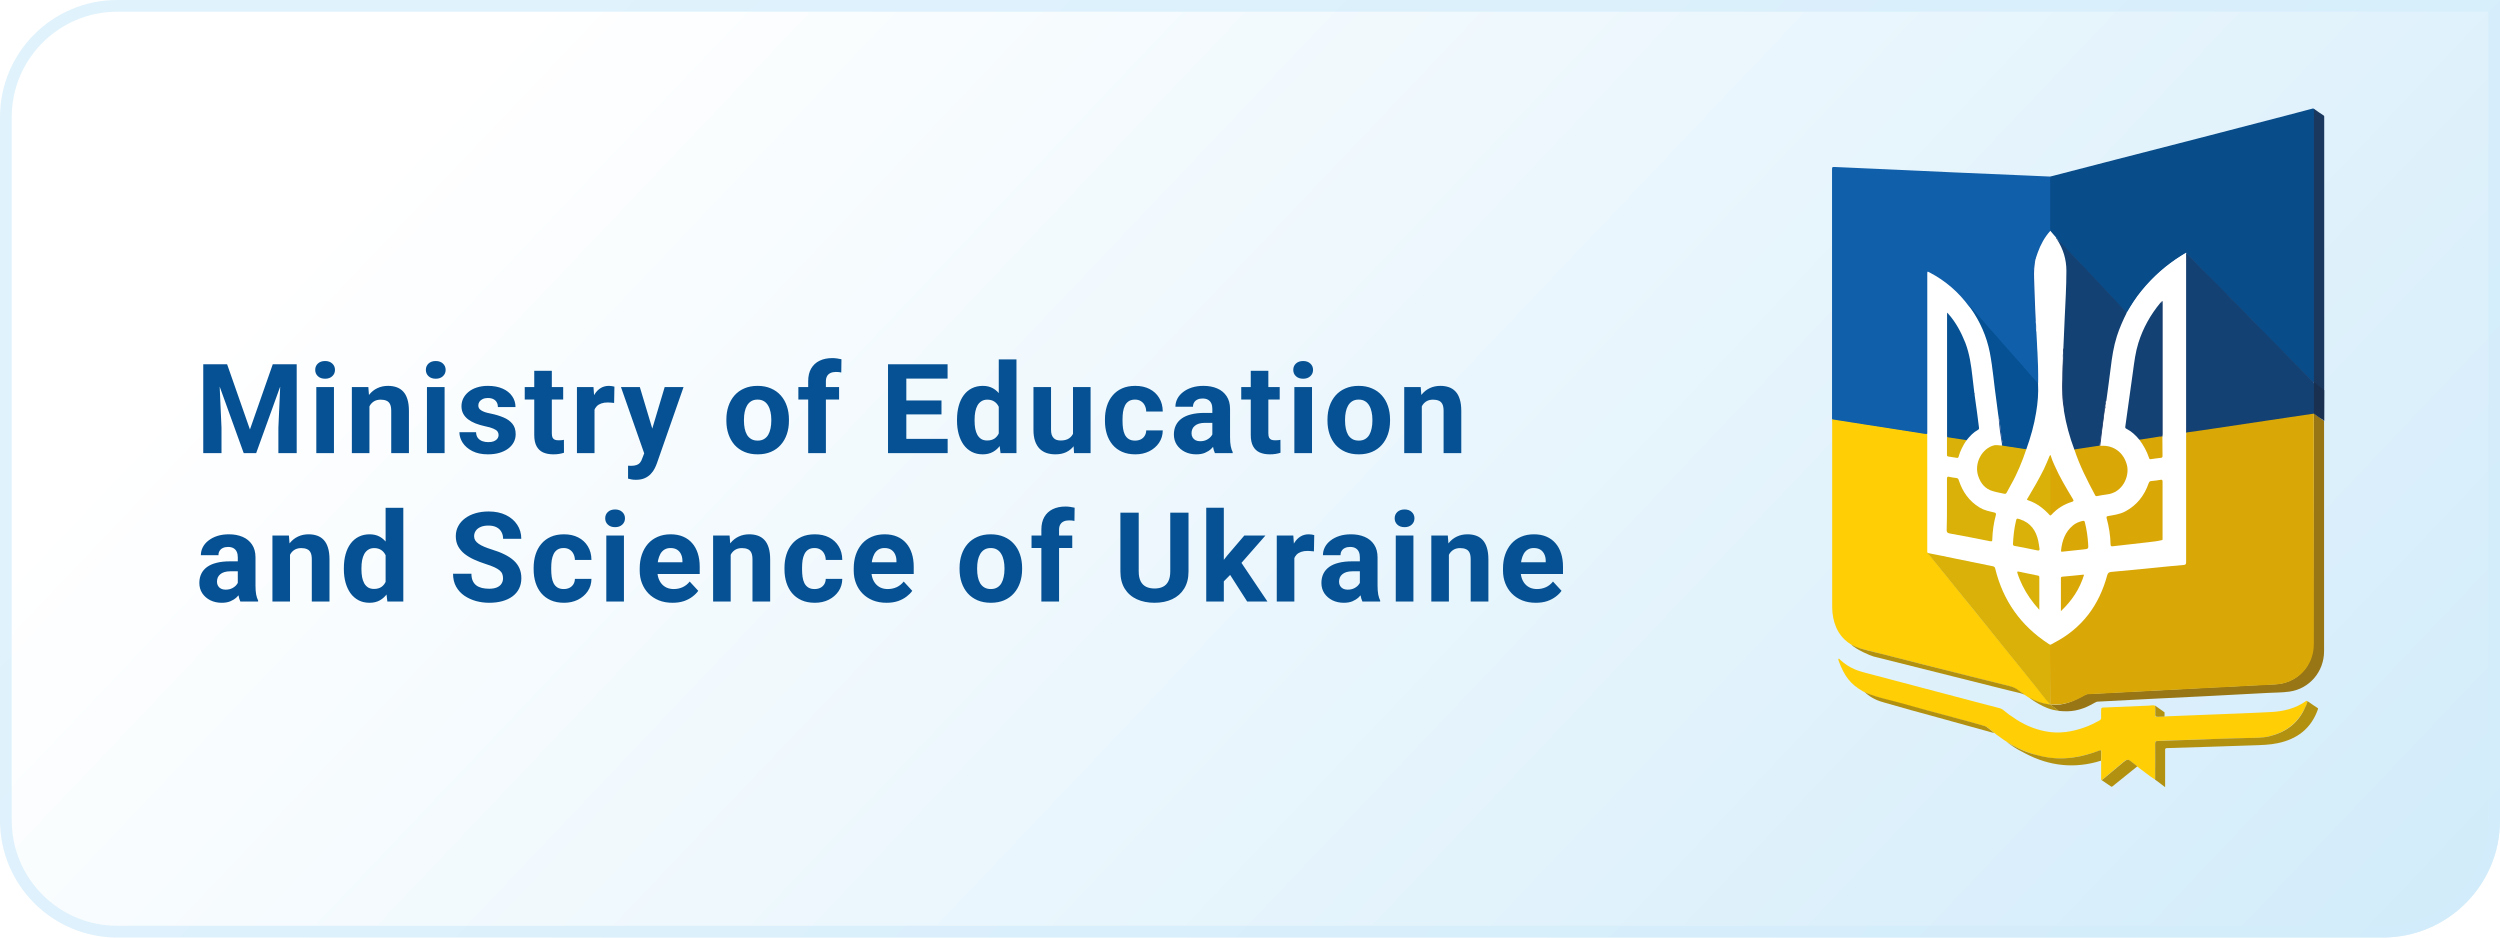 <svg width="320" height="120" viewBox="0 0 320 120" fill="none" xmlns="http://www.w3.org/2000/svg">
<path d="M0 15C0 6.716 6.716 0 15 0H320V105C320 113.284 313.284 120 305 120H15C6.716 120 0 113.284 0 105V15Z" fill="url(#paint0_linear_91_966)"/>
<path d="M0.75 15C0.75 7.13 7.13 0.75 15 0.75H319.25V105C319.25 112.87 312.87 119.25 305 119.25H15C7.13 119.25 0.75 112.87 0.75 105V15Z" stroke="#D3EDFB" stroke-opacity="0.7" stroke-width="1.5"/>
<path d="M27.086 46.625H29.07L31.992 54.977L34.914 46.625H36.898L32.789 58H31.195L27.086 46.625ZM26.016 46.625H27.992L28.352 54.766V58H26.016V46.625ZM35.992 46.625H37.977V58H35.633V54.766L35.992 46.625ZM42.746 49.547V58H40.488V49.547H42.746ZM40.347 47.344C40.347 47.016 40.462 46.745 40.691 46.531C40.92 46.318 41.227 46.211 41.613 46.211C41.993 46.211 42.298 46.318 42.527 46.531C42.761 46.745 42.878 47.016 42.878 47.344C42.878 47.672 42.761 47.943 42.527 48.156C42.298 48.37 41.993 48.477 41.613 48.477C41.227 48.477 40.92 48.37 40.691 48.156C40.462 47.943 40.347 47.672 40.347 47.344ZM47.288 51.352V58H45.038V49.547H47.148L47.288 51.352ZM46.96 53.477H46.351C46.351 52.852 46.431 52.289 46.593 51.789C46.754 51.284 46.981 50.854 47.273 50.5C47.564 50.141 47.91 49.867 48.312 49.68C48.718 49.487 49.171 49.391 49.671 49.391C50.067 49.391 50.429 49.448 50.757 49.562C51.085 49.677 51.366 49.859 51.601 50.109C51.84 50.359 52.023 50.69 52.148 51.102C52.278 51.513 52.343 52.016 52.343 52.609V58H50.077V52.602C50.077 52.227 50.025 51.935 49.921 51.727C49.817 51.518 49.663 51.372 49.46 51.289C49.262 51.2 49.017 51.156 48.726 51.156C48.423 51.156 48.16 51.216 47.937 51.336C47.718 51.456 47.535 51.622 47.39 51.836C47.249 52.044 47.142 52.289 47.069 52.57C46.996 52.852 46.96 53.154 46.96 53.477ZM56.909 49.547V58H54.651V49.547H56.909ZM54.51 47.344C54.51 47.016 54.625 46.745 54.854 46.531C55.083 46.318 55.391 46.211 55.776 46.211C56.156 46.211 56.461 46.318 56.69 46.531C56.924 46.745 57.042 47.016 57.042 47.344C57.042 47.672 56.924 47.943 56.69 48.156C56.461 48.37 56.156 48.477 55.776 48.477C55.391 48.477 55.083 48.37 54.854 48.156C54.625 47.943 54.51 47.672 54.51 47.344ZM63.818 55.664C63.818 55.503 63.772 55.357 63.678 55.227C63.584 55.096 63.41 54.977 63.154 54.867C62.904 54.753 62.542 54.648 62.068 54.555C61.641 54.461 61.243 54.344 60.873 54.203C60.508 54.057 60.191 53.883 59.92 53.68C59.654 53.477 59.446 53.237 59.295 52.961C59.144 52.68 59.068 52.359 59.068 52C59.068 51.646 59.144 51.312 59.295 51C59.451 50.688 59.673 50.411 59.959 50.172C60.251 49.927 60.605 49.737 61.022 49.602C61.443 49.461 61.917 49.391 62.443 49.391C63.178 49.391 63.808 49.508 64.334 49.742C64.865 49.977 65.272 50.3 65.553 50.711C65.839 51.117 65.983 51.581 65.983 52.102H63.733C63.733 51.883 63.686 51.688 63.592 51.516C63.503 51.339 63.363 51.2 63.17 51.102C62.983 50.997 62.738 50.945 62.436 50.945C62.186 50.945 61.969 50.99 61.787 51.078C61.605 51.161 61.464 51.276 61.365 51.422C61.272 51.562 61.225 51.719 61.225 51.891C61.225 52.021 61.251 52.138 61.303 52.242C61.36 52.341 61.451 52.432 61.576 52.516C61.701 52.599 61.863 52.677 62.061 52.75C62.264 52.818 62.514 52.88 62.811 52.938C63.42 53.062 63.964 53.227 64.443 53.43C64.923 53.628 65.303 53.898 65.584 54.242C65.865 54.581 66.006 55.026 66.006 55.578C66.006 55.953 65.923 56.297 65.756 56.609C65.589 56.922 65.35 57.195 65.037 57.43C64.725 57.659 64.35 57.839 63.912 57.969C63.48 58.094 62.993 58.156 62.451 58.156C61.665 58.156 60.998 58.016 60.451 57.734C59.91 57.453 59.498 57.096 59.217 56.664C58.941 56.227 58.803 55.779 58.803 55.32H60.936C60.946 55.628 61.024 55.875 61.17 56.062C61.321 56.25 61.511 56.385 61.74 56.469C61.975 56.552 62.227 56.594 62.498 56.594C62.79 56.594 63.032 56.555 63.225 56.477C63.417 56.393 63.563 56.284 63.662 56.148C63.766 56.008 63.818 55.846 63.818 55.664ZM72.088 49.547V51.141H67.166V49.547H72.088ZM68.384 47.461H70.634V55.453C70.634 55.698 70.666 55.885 70.728 56.016C70.796 56.146 70.895 56.237 71.025 56.289C71.155 56.336 71.319 56.359 71.517 56.359C71.658 56.359 71.783 56.354 71.892 56.344C72.007 56.328 72.103 56.312 72.181 56.297L72.189 57.953C71.996 58.016 71.788 58.065 71.564 58.102C71.34 58.138 71.093 58.156 70.822 58.156C70.327 58.156 69.895 58.075 69.525 57.914C69.16 57.747 68.879 57.482 68.681 57.117C68.483 56.753 68.384 56.273 68.384 55.68V47.461ZM76.099 51.391V58H73.849V49.547H75.966L76.099 51.391ZM78.646 49.492L78.607 51.578C78.497 51.562 78.364 51.55 78.208 51.539C78.057 51.523 77.919 51.516 77.794 51.516C77.476 51.516 77.2 51.557 76.966 51.641C76.737 51.719 76.544 51.836 76.388 51.992C76.237 52.148 76.122 52.339 76.044 52.562C75.971 52.786 75.93 53.042 75.919 53.328L75.466 53.188C75.466 52.641 75.521 52.138 75.63 51.68C75.739 51.216 75.898 50.812 76.107 50.469C76.32 50.125 76.581 49.859 76.888 49.672C77.195 49.484 77.547 49.391 77.942 49.391C78.067 49.391 78.195 49.401 78.325 49.422C78.456 49.438 78.562 49.461 78.646 49.492ZM82.837 57.047L85.079 49.547H87.493L84.094 59.273C84.022 59.487 83.922 59.716 83.797 59.961C83.678 60.206 83.514 60.438 83.305 60.656C83.102 60.88 82.844 61.062 82.532 61.203C82.225 61.344 81.847 61.414 81.399 61.414C81.186 61.414 81.011 61.401 80.876 61.375C80.74 61.349 80.579 61.312 80.391 61.266V59.617C80.448 59.617 80.508 59.617 80.571 59.617C80.633 59.622 80.693 59.625 80.751 59.625C81.047 59.625 81.29 59.591 81.477 59.523C81.665 59.456 81.816 59.352 81.93 59.211C82.045 59.075 82.136 58.898 82.204 58.68L82.837 57.047ZM81.899 49.547L83.735 55.672L84.055 58.055L82.524 58.219L79.485 49.547H81.899ZM92.976 53.859V53.695C92.976 53.075 93.065 52.505 93.242 51.984C93.419 51.458 93.677 51.003 94.015 50.617C94.354 50.232 94.77 49.932 95.265 49.719C95.76 49.5 96.328 49.391 96.968 49.391C97.609 49.391 98.179 49.5 98.679 49.719C99.179 49.932 99.599 50.232 99.937 50.617C100.281 51.003 100.541 51.458 100.718 51.984C100.896 52.505 100.984 53.075 100.984 53.695V53.859C100.984 54.474 100.896 55.044 100.718 55.57C100.541 56.091 100.281 56.547 99.937 56.938C99.599 57.323 99.182 57.622 98.687 57.836C98.192 58.05 97.625 58.156 96.984 58.156C96.343 58.156 95.773 58.05 95.273 57.836C94.778 57.622 94.359 57.323 94.015 56.938C93.677 56.547 93.419 56.091 93.242 55.57C93.065 55.044 92.976 54.474 92.976 53.859ZM95.226 53.695V53.859C95.226 54.214 95.257 54.544 95.32 54.852C95.382 55.159 95.481 55.43 95.617 55.664C95.757 55.893 95.94 56.073 96.164 56.203C96.388 56.333 96.661 56.398 96.984 56.398C97.297 56.398 97.565 56.333 97.789 56.203C98.013 56.073 98.192 55.893 98.328 55.664C98.463 55.43 98.562 55.159 98.625 54.852C98.692 54.544 98.726 54.214 98.726 53.859V53.695C98.726 53.352 98.692 53.029 98.625 52.727C98.562 52.419 98.461 52.148 98.32 51.914C98.185 51.675 98.005 51.487 97.781 51.352C97.557 51.216 97.286 51.148 96.968 51.148C96.651 51.148 96.38 51.216 96.156 51.352C95.937 51.487 95.757 51.675 95.617 51.914C95.481 52.148 95.382 52.419 95.32 52.727C95.257 53.029 95.226 53.352 95.226 53.695ZM105.714 58H103.448V48.797C103.448 48.156 103.573 47.617 103.823 47.18C104.079 46.737 104.435 46.404 104.894 46.18C105.357 45.95 105.907 45.836 106.542 45.836C106.751 45.836 106.951 45.852 107.144 45.883C107.336 45.909 107.524 45.943 107.706 45.984L107.683 47.68C107.584 47.654 107.48 47.635 107.37 47.625C107.261 47.615 107.133 47.609 106.988 47.609C106.717 47.609 106.485 47.656 106.292 47.75C106.105 47.839 105.961 47.971 105.863 48.148C105.764 48.325 105.714 48.542 105.714 48.797V58ZM107.402 49.547V51.141H102.191V49.547H107.402ZM121.299 56.172V58H115.244V56.172H121.299ZM116.01 46.625V58H113.666V46.625H116.01ZM120.51 51.258V53.039H115.244V51.258H120.51ZM121.291 46.625V48.461H115.244V46.625H121.291ZM127.842 56.156V46H130.107V58H128.068L127.842 56.156ZM122.498 53.875V53.711C122.498 53.065 122.571 52.479 122.717 51.953C122.862 51.422 123.076 50.966 123.357 50.586C123.638 50.206 123.985 49.911 124.396 49.703C124.808 49.495 125.276 49.391 125.802 49.391C126.297 49.391 126.73 49.495 127.099 49.703C127.474 49.911 127.792 50.208 128.052 50.594C128.318 50.974 128.532 51.425 128.693 51.945C128.855 52.461 128.972 53.026 129.045 53.641V54C128.972 54.589 128.855 55.135 128.693 55.641C128.532 56.146 128.318 56.589 128.052 56.969C127.792 57.344 127.474 57.635 127.099 57.844C126.724 58.052 126.287 58.156 125.787 58.156C125.261 58.156 124.792 58.05 124.381 57.836C123.974 57.622 123.631 57.323 123.349 56.938C123.073 56.552 122.862 56.099 122.717 55.578C122.571 55.057 122.498 54.49 122.498 53.875ZM124.748 53.711V53.875C124.748 54.224 124.774 54.55 124.826 54.852C124.883 55.154 124.974 55.422 125.099 55.656C125.23 55.885 125.396 56.065 125.599 56.195C125.808 56.32 126.06 56.383 126.357 56.383C126.743 56.383 127.06 56.297 127.31 56.125C127.56 55.948 127.75 55.706 127.881 55.398C128.016 55.091 128.094 54.737 128.115 54.336V53.312C128.099 52.984 128.052 52.69 127.974 52.43C127.901 52.164 127.792 51.938 127.646 51.75C127.506 51.562 127.329 51.417 127.115 51.312C126.907 51.208 126.659 51.156 126.373 51.156C126.081 51.156 125.831 51.224 125.623 51.359C125.414 51.49 125.245 51.669 125.115 51.898C124.99 52.128 124.896 52.398 124.834 52.711C124.776 53.018 124.748 53.352 124.748 53.711ZM137.345 55.977V49.547H139.595V58H137.478L137.345 55.977ZM137.595 54.242L138.259 54.227C138.259 54.789 138.194 55.312 138.064 55.797C137.934 56.276 137.738 56.693 137.478 57.047C137.217 57.396 136.889 57.669 136.493 57.867C136.098 58.06 135.631 58.156 135.095 58.156C134.684 58.156 134.303 58.099 133.954 57.984C133.611 57.865 133.314 57.68 133.064 57.43C132.819 57.175 132.626 56.849 132.486 56.453C132.35 56.052 132.283 55.57 132.283 55.008V49.547H134.533V55.023C134.533 55.273 134.561 55.484 134.618 55.656C134.681 55.828 134.767 55.969 134.876 56.078C134.986 56.188 135.113 56.266 135.259 56.312C135.41 56.359 135.577 56.383 135.759 56.383C136.223 56.383 136.587 56.289 136.853 56.102C137.124 55.914 137.314 55.659 137.423 55.336C137.538 55.008 137.595 54.643 137.595 54.242ZM145.286 56.398C145.562 56.398 145.807 56.346 146.02 56.242C146.234 56.133 146.401 55.982 146.52 55.789C146.645 55.591 146.71 55.359 146.716 55.094H148.833C148.828 55.688 148.669 56.216 148.356 56.68C148.044 57.138 147.624 57.5 147.098 57.766C146.572 58.026 145.984 58.156 145.333 58.156C144.677 58.156 144.104 58.047 143.614 57.828C143.13 57.609 142.726 57.307 142.403 56.922C142.08 56.531 141.838 56.078 141.677 55.562C141.515 55.042 141.434 54.484 141.434 53.891V53.664C141.434 53.065 141.515 52.508 141.677 51.992C141.838 51.471 142.08 51.018 142.403 50.633C142.726 50.242 143.13 49.938 143.614 49.719C144.098 49.5 144.666 49.391 145.317 49.391C146.01 49.391 146.617 49.523 147.137 49.789C147.664 50.055 148.075 50.435 148.372 50.93C148.674 51.419 148.828 52 148.833 52.672H146.716C146.71 52.391 146.651 52.135 146.536 51.906C146.427 51.677 146.265 51.495 146.052 51.359C145.843 51.219 145.585 51.148 145.278 51.148C144.95 51.148 144.682 51.219 144.473 51.359C144.265 51.495 144.104 51.682 143.989 51.922C143.874 52.156 143.794 52.425 143.747 52.727C143.705 53.023 143.684 53.336 143.684 53.664V53.891C143.684 54.219 143.705 54.534 143.747 54.836C143.789 55.138 143.867 55.406 143.981 55.641C144.101 55.875 144.265 56.06 144.473 56.195C144.682 56.331 144.953 56.398 145.286 56.398ZM155.18 56.094V52.328C155.18 52.057 155.136 51.825 155.047 51.633C154.959 51.435 154.821 51.281 154.633 51.172C154.451 51.062 154.214 51.008 153.922 51.008C153.672 51.008 153.456 51.052 153.274 51.141C153.091 51.224 152.951 51.346 152.852 51.508C152.753 51.664 152.703 51.849 152.703 52.062H150.453C150.453 51.703 150.537 51.362 150.703 51.039C150.87 50.716 151.112 50.432 151.43 50.188C151.748 49.938 152.125 49.742 152.563 49.602C153.006 49.461 153.5 49.391 154.047 49.391C154.703 49.391 155.287 49.5 155.797 49.719C156.308 49.938 156.709 50.266 157 50.703C157.297 51.141 157.446 51.688 157.446 52.344V55.961C157.446 56.425 157.474 56.805 157.532 57.102C157.589 57.393 157.672 57.648 157.782 57.867V58H155.508C155.399 57.771 155.315 57.484 155.258 57.141C155.206 56.792 155.18 56.443 155.18 56.094ZM155.477 52.852L155.493 54.125H154.235C153.938 54.125 153.68 54.159 153.461 54.227C153.243 54.294 153.063 54.391 152.922 54.516C152.782 54.635 152.677 54.776 152.61 54.938C152.547 55.099 152.516 55.276 152.516 55.469C152.516 55.661 152.56 55.836 152.649 55.992C152.737 56.143 152.865 56.263 153.032 56.352C153.198 56.435 153.394 56.477 153.618 56.477C153.956 56.477 154.25 56.409 154.5 56.273C154.75 56.138 154.943 55.971 155.078 55.773C155.219 55.575 155.292 55.388 155.297 55.211L155.891 56.164C155.808 56.378 155.693 56.599 155.547 56.828C155.407 57.057 155.227 57.273 155.008 57.477C154.789 57.675 154.526 57.839 154.219 57.969C153.912 58.094 153.547 58.156 153.125 58.156C152.589 58.156 152.102 58.05 151.664 57.836C151.232 57.617 150.888 57.318 150.633 56.938C150.383 56.552 150.258 56.115 150.258 55.625C150.258 55.182 150.341 54.789 150.508 54.445C150.675 54.102 150.92 53.812 151.243 53.578C151.571 53.339 151.979 53.159 152.469 53.039C152.959 52.914 153.526 52.852 154.172 52.852H155.477ZM163.801 49.547V51.141H158.879V49.547H163.801ZM160.098 47.461H162.348V55.453C162.348 55.698 162.379 55.885 162.441 56.016C162.509 56.146 162.608 56.237 162.738 56.289C162.868 56.336 163.032 56.359 163.23 56.359C163.371 56.359 163.496 56.354 163.605 56.344C163.72 56.328 163.816 56.312 163.894 56.297L163.902 57.953C163.709 58.016 163.501 58.065 163.277 58.102C163.053 58.138 162.806 58.156 162.535 58.156C162.04 58.156 161.608 58.075 161.238 57.914C160.874 57.747 160.592 57.482 160.394 57.117C160.196 56.753 160.098 56.273 160.098 55.68V47.461ZM167.937 49.547V58H165.679V49.547H167.937ZM165.538 47.344C165.538 47.016 165.653 46.745 165.882 46.531C166.111 46.318 166.419 46.211 166.804 46.211C167.184 46.211 167.489 46.318 167.718 46.531C167.952 46.745 168.07 47.016 168.07 47.344C168.07 47.672 167.952 47.943 167.718 48.156C167.489 48.37 167.184 48.477 166.804 48.477C166.419 48.477 166.111 48.37 165.882 48.156C165.653 47.943 165.538 47.672 165.538 47.344ZM169.917 53.859V53.695C169.917 53.075 170.005 52.505 170.182 51.984C170.36 51.458 170.617 51.003 170.956 50.617C171.294 50.232 171.711 49.932 172.206 49.719C172.701 49.5 173.268 49.391 173.909 49.391C174.55 49.391 175.12 49.5 175.62 49.719C176.12 49.932 176.539 50.232 176.878 50.617C177.222 51.003 177.482 51.458 177.659 51.984C177.836 52.505 177.925 53.075 177.925 53.695V53.859C177.925 54.474 177.836 55.044 177.659 55.57C177.482 56.091 177.222 56.547 176.878 56.938C176.539 57.323 176.123 57.622 175.628 57.836C175.133 58.05 174.565 58.156 173.925 58.156C173.284 58.156 172.714 58.05 172.214 57.836C171.719 57.622 171.3 57.323 170.956 56.938C170.617 56.547 170.36 56.091 170.182 55.57C170.005 55.044 169.917 54.474 169.917 53.859ZM172.167 53.695V53.859C172.167 54.214 172.198 54.544 172.261 54.852C172.323 55.159 172.422 55.43 172.557 55.664C172.698 55.893 172.88 56.073 173.104 56.203C173.328 56.333 173.602 56.398 173.925 56.398C174.237 56.398 174.505 56.333 174.729 56.203C174.953 56.073 175.133 55.893 175.268 55.664C175.404 55.43 175.503 55.159 175.565 54.852C175.633 54.544 175.667 54.214 175.667 53.859V53.695C175.667 53.352 175.633 53.029 175.565 52.727C175.503 52.419 175.401 52.148 175.261 51.914C175.125 51.675 174.946 51.487 174.722 51.352C174.498 51.216 174.227 51.148 173.909 51.148C173.591 51.148 173.321 51.216 173.097 51.352C172.878 51.487 172.698 51.675 172.557 51.914C172.422 52.148 172.323 52.419 172.261 52.727C172.198 53.029 172.167 53.352 172.167 53.695ZM181.991 51.352V58H179.741V49.547H181.85L181.991 51.352ZM181.663 53.477H181.053C181.053 52.852 181.134 52.289 181.295 51.789C181.457 51.284 181.683 50.854 181.975 50.5C182.267 50.141 182.613 49.867 183.014 49.68C183.42 49.487 183.873 49.391 184.373 49.391C184.769 49.391 185.131 49.448 185.459 49.562C185.788 49.677 186.069 49.859 186.303 50.109C186.543 50.359 186.725 50.69 186.85 51.102C186.98 51.513 187.045 52.016 187.045 52.609V58H184.78V52.602C184.78 52.227 184.728 51.935 184.623 51.727C184.519 51.518 184.366 51.372 184.163 51.289C183.965 51.2 183.72 51.156 183.428 51.156C183.126 51.156 182.863 51.216 182.639 51.336C182.42 51.456 182.238 51.622 182.092 51.836C181.952 52.044 181.845 52.289 181.772 52.57C181.699 52.852 181.663 53.154 181.663 53.477ZM30.438 75.094V71.328C30.438 71.057 30.393 70.826 30.305 70.633C30.216 70.435 30.078 70.281 29.891 70.172C29.708 70.062 29.471 70.008 29.18 70.008C28.93 70.008 28.713 70.052 28.531 70.141C28.349 70.224 28.208 70.346 28.109 70.508C28.01 70.664 27.961 70.849 27.961 71.062H25.711C25.711 70.703 25.794 70.362 25.961 70.039C26.128 69.716 26.37 69.432 26.688 69.188C27.005 68.938 27.383 68.742 27.82 68.602C28.263 68.461 28.758 68.391 29.305 68.391C29.961 68.391 30.544 68.5 31.055 68.719C31.565 68.938 31.966 69.266 32.258 69.703C32.555 70.141 32.703 70.688 32.703 71.344V74.961C32.703 75.424 32.732 75.805 32.789 76.102C32.846 76.393 32.93 76.648 33.039 76.867V77H30.766C30.656 76.771 30.573 76.484 30.516 76.141C30.463 75.792 30.438 75.443 30.438 75.094ZM30.734 71.852L30.75 73.125H29.492C29.195 73.125 28.938 73.159 28.719 73.227C28.5 73.294 28.32 73.391 28.18 73.516C28.039 73.635 27.935 73.776 27.867 73.938C27.805 74.099 27.773 74.276 27.773 74.469C27.773 74.662 27.818 74.836 27.906 74.992C27.995 75.143 28.122 75.263 28.289 75.352C28.456 75.435 28.651 75.477 28.875 75.477C29.213 75.477 29.508 75.409 29.758 75.273C30.008 75.138 30.201 74.971 30.336 74.773C30.477 74.576 30.549 74.388 30.555 74.211L31.148 75.164C31.065 75.378 30.951 75.599 30.805 75.828C30.664 76.057 30.484 76.273 30.266 76.477C30.047 76.674 29.784 76.838 29.477 76.969C29.169 77.094 28.805 77.156 28.383 77.156C27.846 77.156 27.359 77.049 26.922 76.836C26.49 76.617 26.146 76.318 25.891 75.938C25.641 75.552 25.516 75.115 25.516 74.625C25.516 74.182 25.599 73.789 25.766 73.445C25.932 73.102 26.177 72.812 26.5 72.578C26.828 72.338 27.237 72.159 27.727 72.039C28.216 71.914 28.784 71.852 29.43 71.852H30.734ZM37.121 70.352V77H34.871V68.547H36.98L37.121 70.352ZM36.792 72.477H36.183C36.183 71.852 36.264 71.289 36.425 70.789C36.587 70.284 36.813 69.854 37.105 69.5C37.397 69.141 37.743 68.867 38.144 68.68C38.55 68.487 39.003 68.391 39.503 68.391C39.899 68.391 40.261 68.448 40.589 68.562C40.917 68.677 41.199 68.859 41.433 69.109C41.673 69.359 41.855 69.69 41.98 70.102C42.11 70.513 42.175 71.016 42.175 71.609V77H39.91V71.602C39.91 71.227 39.858 70.935 39.753 70.727C39.649 70.518 39.496 70.372 39.292 70.289C39.095 70.201 38.85 70.156 38.558 70.156C38.256 70.156 37.993 70.216 37.769 70.336C37.55 70.456 37.368 70.622 37.222 70.836C37.082 71.044 36.975 71.289 36.902 71.57C36.829 71.852 36.792 72.154 36.792 72.477ZM49.358 75.156V65H51.624V77H49.585L49.358 75.156ZM44.015 72.875V72.711C44.015 72.065 44.088 71.479 44.233 70.953C44.379 70.422 44.593 69.966 44.874 69.586C45.155 69.206 45.502 68.912 45.913 68.703C46.325 68.495 46.793 68.391 47.319 68.391C47.814 68.391 48.246 68.495 48.616 68.703C48.991 68.912 49.309 69.208 49.569 69.594C49.835 69.974 50.048 70.424 50.21 70.945C50.371 71.461 50.489 72.026 50.562 72.641V73C50.489 73.588 50.371 74.135 50.21 74.641C50.048 75.146 49.835 75.588 49.569 75.969C49.309 76.344 48.991 76.635 48.616 76.844C48.241 77.052 47.804 77.156 47.304 77.156C46.778 77.156 46.309 77.049 45.898 76.836C45.491 76.622 45.148 76.323 44.866 75.938C44.59 75.552 44.379 75.099 44.233 74.578C44.088 74.057 44.015 73.49 44.015 72.875ZM46.265 72.711V72.875C46.265 73.224 46.291 73.549 46.343 73.852C46.4 74.154 46.491 74.422 46.616 74.656C46.746 74.885 46.913 75.065 47.116 75.195C47.325 75.32 47.577 75.383 47.874 75.383C48.26 75.383 48.577 75.297 48.827 75.125C49.077 74.948 49.267 74.706 49.398 74.398C49.533 74.091 49.611 73.737 49.632 73.336V72.312C49.616 71.984 49.569 71.69 49.491 71.43C49.418 71.164 49.309 70.938 49.163 70.75C49.023 70.562 48.845 70.417 48.632 70.312C48.423 70.208 48.176 70.156 47.89 70.156C47.598 70.156 47.348 70.224 47.14 70.359C46.931 70.49 46.762 70.669 46.632 70.898C46.507 71.128 46.413 71.398 46.351 71.711C46.293 72.018 46.265 72.352 46.265 72.711ZM64.389 74.023C64.389 73.82 64.358 73.638 64.295 73.477C64.238 73.31 64.128 73.159 63.967 73.023C63.805 72.883 63.579 72.745 63.287 72.609C62.995 72.474 62.618 72.333 62.154 72.188C61.639 72.021 61.149 71.833 60.686 71.625C60.227 71.417 59.821 71.174 59.467 70.898C59.118 70.617 58.842 70.292 58.639 69.922C58.441 69.552 58.342 69.122 58.342 68.633C58.342 68.159 58.446 67.729 58.654 67.344C58.863 66.953 59.154 66.62 59.529 66.344C59.904 66.062 60.347 65.846 60.858 65.695C61.373 65.544 61.938 65.469 62.553 65.469C63.391 65.469 64.123 65.62 64.748 65.922C65.373 66.224 65.858 66.638 66.201 67.164C66.55 67.69 66.725 68.292 66.725 68.969H64.397C64.397 68.635 64.326 68.344 64.186 68.094C64.05 67.838 63.842 67.638 63.561 67.492C63.285 67.346 62.936 67.273 62.514 67.273C62.108 67.273 61.769 67.336 61.498 67.461C61.227 67.581 61.024 67.745 60.889 67.953C60.753 68.156 60.686 68.385 60.686 68.641C60.686 68.833 60.733 69.008 60.826 69.164C60.925 69.32 61.071 69.466 61.264 69.602C61.456 69.737 61.693 69.865 61.975 69.984C62.256 70.104 62.581 70.221 62.951 70.336C63.571 70.523 64.115 70.734 64.584 70.969C65.058 71.203 65.454 71.466 65.772 71.758C66.089 72.049 66.329 72.38 66.49 72.75C66.652 73.12 66.733 73.539 66.733 74.008C66.733 74.503 66.636 74.945 66.443 75.336C66.251 75.727 65.972 76.057 65.608 76.328C65.243 76.599 64.808 76.805 64.303 76.945C63.798 77.086 63.233 77.156 62.608 77.156C62.045 77.156 61.49 77.083 60.943 76.938C60.397 76.787 59.899 76.56 59.451 76.258C59.008 75.956 58.654 75.57 58.389 75.102C58.123 74.633 57.99 74.078 57.99 73.438H60.342C60.342 73.792 60.397 74.091 60.506 74.336C60.615 74.581 60.769 74.779 60.967 74.93C61.17 75.081 61.41 75.19 61.686 75.258C61.967 75.326 62.274 75.359 62.608 75.359C63.014 75.359 63.347 75.302 63.608 75.188C63.873 75.073 64.068 74.914 64.193 74.711C64.324 74.508 64.389 74.279 64.389 74.023ZM72.158 75.398C72.434 75.398 72.679 75.346 72.892 75.242C73.106 75.133 73.272 74.982 73.392 74.789C73.517 74.591 73.582 74.359 73.588 74.094H75.705C75.7 74.688 75.541 75.216 75.228 75.68C74.916 76.138 74.496 76.5 73.97 76.766C73.444 77.026 72.856 77.156 72.205 77.156C71.548 77.156 70.975 77.047 70.486 76.828C70.002 76.609 69.598 76.307 69.275 75.922C68.952 75.531 68.71 75.078 68.548 74.562C68.387 74.042 68.306 73.484 68.306 72.891V72.664C68.306 72.065 68.387 71.508 68.548 70.992C68.71 70.471 68.952 70.018 69.275 69.633C69.598 69.242 70.002 68.938 70.486 68.719C70.97 68.5 71.538 68.391 72.189 68.391C72.882 68.391 73.489 68.523 74.009 68.789C74.535 69.055 74.947 69.435 75.244 69.93C75.546 70.419 75.7 71 75.705 71.672H73.588C73.582 71.391 73.522 71.135 73.408 70.906C73.298 70.677 73.137 70.495 72.923 70.359C72.715 70.219 72.457 70.148 72.15 70.148C71.822 70.148 71.554 70.219 71.345 70.359C71.137 70.495 70.975 70.682 70.861 70.922C70.746 71.156 70.666 71.424 70.619 71.727C70.577 72.023 70.556 72.336 70.556 72.664V72.891C70.556 73.219 70.577 73.534 70.619 73.836C70.66 74.138 70.739 74.406 70.853 74.641C70.973 74.875 71.137 75.06 71.345 75.195C71.554 75.331 71.825 75.398 72.158 75.398ZM79.864 68.547V77H77.607V68.547H79.864ZM77.466 66.344C77.466 66.016 77.581 65.745 77.81 65.531C78.039 65.318 78.346 65.211 78.732 65.211C79.112 65.211 79.416 65.318 79.646 65.531C79.88 65.745 79.997 66.016 79.997 66.344C79.997 66.672 79.88 66.943 79.646 67.156C79.416 67.37 79.112 67.477 78.732 67.477C78.346 67.477 78.039 67.37 77.81 67.156C77.581 66.943 77.466 66.672 77.466 66.344ZM86.094 77.156C85.438 77.156 84.85 77.052 84.329 76.844C83.808 76.63 83.365 76.336 83.001 75.961C82.641 75.586 82.365 75.151 82.172 74.656C81.98 74.156 81.883 73.625 81.883 73.062V72.75C81.883 72.109 81.975 71.523 82.157 70.992C82.339 70.461 82.6 70 82.938 69.609C83.282 69.219 83.698 68.919 84.188 68.711C84.678 68.497 85.23 68.391 85.844 68.391C86.443 68.391 86.975 68.49 87.438 68.688C87.902 68.885 88.29 69.167 88.602 69.531C88.92 69.896 89.159 70.333 89.321 70.844C89.482 71.349 89.563 71.912 89.563 72.531V73.469H82.844V71.969H87.352V71.797C87.352 71.484 87.295 71.206 87.18 70.961C87.071 70.711 86.904 70.513 86.68 70.367C86.456 70.221 86.17 70.148 85.821 70.148C85.524 70.148 85.269 70.213 85.055 70.344C84.842 70.474 84.667 70.656 84.532 70.891C84.402 71.125 84.303 71.401 84.235 71.719C84.172 72.031 84.141 72.375 84.141 72.75V73.062C84.141 73.401 84.188 73.713 84.282 74C84.381 74.287 84.519 74.534 84.696 74.742C84.878 74.951 85.097 75.112 85.352 75.227C85.613 75.341 85.907 75.398 86.235 75.398C86.641 75.398 87.019 75.32 87.368 75.164C87.722 75.003 88.027 74.76 88.282 74.438L89.376 75.625C89.198 75.88 88.956 76.125 88.649 76.359C88.347 76.594 87.982 76.787 87.555 76.938C87.128 77.083 86.641 77.156 86.094 77.156ZM93.528 70.352V77H91.278V68.547H93.387L93.528 70.352ZM93.199 72.477H92.59C92.59 71.852 92.671 71.289 92.832 70.789C92.994 70.284 93.22 69.854 93.512 69.5C93.803 69.141 94.15 68.867 94.551 68.68C94.957 68.487 95.41 68.391 95.91 68.391C96.306 68.391 96.668 68.448 96.996 68.562C97.324 68.677 97.606 68.859 97.84 69.109C98.08 69.359 98.262 69.69 98.387 70.102C98.517 70.513 98.582 71.016 98.582 71.609V77H96.317V71.602C96.317 71.227 96.264 70.935 96.16 70.727C96.056 70.518 95.903 70.372 95.699 70.289C95.501 70.201 95.257 70.156 94.965 70.156C94.663 70.156 94.4 70.216 94.176 70.336C93.957 70.456 93.775 70.622 93.629 70.836C93.488 71.044 93.382 71.289 93.309 71.57C93.236 71.852 93.199 72.154 93.199 72.477ZM104.265 75.398C104.541 75.398 104.786 75.346 105 75.242C105.213 75.133 105.38 74.982 105.5 74.789C105.625 74.591 105.69 74.359 105.695 74.094H107.812C107.807 74.688 107.648 75.216 107.336 75.68C107.023 76.138 106.604 76.5 106.078 76.766C105.552 77.026 104.963 77.156 104.312 77.156C103.656 77.156 103.083 77.047 102.593 76.828C102.109 76.609 101.705 76.307 101.382 75.922C101.06 75.531 100.817 75.078 100.656 74.562C100.494 74.042 100.414 73.484 100.414 72.891V72.664C100.414 72.065 100.494 71.508 100.656 70.992C100.817 70.471 101.06 70.018 101.382 69.633C101.705 69.242 102.109 68.938 102.593 68.719C103.078 68.5 103.646 68.391 104.297 68.391C104.989 68.391 105.596 68.523 106.117 68.789C106.643 69.055 107.054 69.435 107.351 69.93C107.653 70.419 107.807 71 107.812 71.672H105.695C105.69 71.391 105.63 71.135 105.515 70.906C105.406 70.677 105.244 70.495 105.031 70.359C104.823 70.219 104.565 70.148 104.257 70.148C103.929 70.148 103.661 70.219 103.453 70.359C103.244 70.495 103.083 70.682 102.968 70.922C102.854 71.156 102.773 71.424 102.726 71.727C102.685 72.023 102.664 72.336 102.664 72.664V72.891C102.664 73.219 102.685 73.534 102.726 73.836C102.768 74.138 102.846 74.406 102.961 74.641C103.08 74.875 103.244 75.06 103.453 75.195C103.661 75.331 103.932 75.398 104.265 75.398ZM113.488 77.156C112.831 77.156 112.243 77.052 111.722 76.844C111.201 76.63 110.758 76.336 110.394 75.961C110.034 75.586 109.758 75.151 109.566 74.656C109.373 74.156 109.277 73.625 109.277 73.062V72.75C109.277 72.109 109.368 71.523 109.55 70.992C109.732 70.461 109.993 70 110.331 69.609C110.675 69.219 111.092 68.919 111.581 68.711C112.071 68.497 112.623 68.391 113.238 68.391C113.836 68.391 114.368 68.49 114.831 68.688C115.295 68.885 115.683 69.167 115.995 69.531C116.313 69.896 116.553 70.333 116.714 70.844C116.876 71.349 116.956 71.912 116.956 72.531V73.469H110.238V71.969H114.745V71.797C114.745 71.484 114.688 71.206 114.573 70.961C114.464 70.711 114.297 70.513 114.073 70.367C113.849 70.221 113.563 70.148 113.214 70.148C112.917 70.148 112.662 70.213 112.448 70.344C112.235 70.474 112.06 70.656 111.925 70.891C111.795 71.125 111.696 71.401 111.628 71.719C111.566 72.031 111.534 72.375 111.534 72.75V73.062C111.534 73.401 111.581 73.713 111.675 74C111.774 74.287 111.912 74.534 112.089 74.742C112.271 74.951 112.49 75.112 112.745 75.227C113.006 75.341 113.3 75.398 113.628 75.398C114.034 75.398 114.412 75.32 114.761 75.164C115.115 75.003 115.42 74.76 115.675 74.438L116.769 75.625C116.592 75.88 116.349 76.125 116.042 76.359C115.74 76.594 115.376 76.787 114.948 76.938C114.521 77.083 114.034 77.156 113.488 77.156ZM122.823 72.859V72.695C122.823 72.076 122.911 71.505 123.088 70.984C123.265 70.458 123.523 70.003 123.862 69.617C124.2 69.232 124.617 68.932 125.112 68.719C125.606 68.5 126.174 68.391 126.815 68.391C127.455 68.391 128.026 68.5 128.526 68.719C129.026 68.932 129.445 69.232 129.783 69.617C130.127 70.003 130.388 70.458 130.565 70.984C130.742 71.505 130.83 72.076 130.83 72.695V72.859C130.83 73.474 130.742 74.044 130.565 74.57C130.388 75.091 130.127 75.547 129.783 75.938C129.445 76.323 129.028 76.622 128.533 76.836C128.039 77.049 127.471 77.156 126.83 77.156C126.19 77.156 125.619 77.049 125.119 76.836C124.625 76.622 124.205 76.323 123.862 75.938C123.523 75.547 123.265 75.091 123.088 74.57C122.911 74.044 122.823 73.474 122.823 72.859ZM125.073 72.695V72.859C125.073 73.213 125.104 73.544 125.166 73.852C125.229 74.159 125.328 74.43 125.463 74.664C125.604 74.893 125.786 75.073 126.01 75.203C126.234 75.333 126.507 75.398 126.83 75.398C127.143 75.398 127.411 75.333 127.635 75.203C127.859 75.073 128.039 74.893 128.174 74.664C128.309 74.43 128.408 74.159 128.471 73.852C128.539 73.544 128.573 73.213 128.573 72.859V72.695C128.573 72.352 128.539 72.029 128.471 71.727C128.408 71.419 128.307 71.148 128.166 70.914C128.031 70.674 127.851 70.487 127.627 70.352C127.403 70.216 127.132 70.148 126.815 70.148C126.497 70.148 126.226 70.216 126.002 70.352C125.783 70.487 125.604 70.674 125.463 70.914C125.328 71.148 125.229 71.419 125.166 71.727C125.104 72.029 125.073 72.352 125.073 72.695ZM135.56 77H133.295V67.797C133.295 67.156 133.42 66.617 133.67 66.18C133.925 65.737 134.282 65.404 134.74 65.18C135.204 64.951 135.753 64.836 136.388 64.836C136.597 64.836 136.797 64.852 136.99 64.883C137.183 64.909 137.37 64.943 137.552 64.984L137.529 66.68C137.43 66.654 137.326 66.635 137.217 66.625C137.107 66.615 136.98 66.609 136.834 66.609C136.563 66.609 136.331 66.656 136.138 66.75C135.951 66.838 135.808 66.971 135.709 67.148C135.61 67.326 135.56 67.542 135.56 67.797V77ZM137.248 68.547V70.141H132.037V68.547H137.248ZM149.794 65.625H152.13V73.141C152.13 74.016 151.942 74.753 151.567 75.352C151.197 75.951 150.684 76.401 150.028 76.703C149.377 77.005 148.627 77.156 147.778 77.156C146.929 77.156 146.174 77.005 145.512 76.703C144.856 76.401 144.341 75.951 143.966 75.352C143.596 74.753 143.411 74.016 143.411 73.141V65.625H145.755V73.141C145.755 73.651 145.835 74.068 145.997 74.391C146.158 74.713 146.39 74.951 146.692 75.102C146.999 75.253 147.361 75.328 147.778 75.328C148.205 75.328 148.567 75.253 148.864 75.102C149.166 74.951 149.395 74.713 149.552 74.391C149.713 74.068 149.794 73.651 149.794 73.141V65.625ZM156.649 64.992V77H154.399V64.992H156.649ZM161.977 68.547L158.305 72.734L156.336 74.727L155.516 73.102L157.078 71.117L159.274 68.547H161.977ZM159.641 77L157.141 73.094L158.696 71.734L162.235 77H159.641ZM165.676 70.391V77H163.426V68.547H165.543L165.676 70.391ZM168.223 68.492L168.183 70.578C168.074 70.562 167.941 70.549 167.785 70.539C167.634 70.523 167.496 70.516 167.371 70.516C167.053 70.516 166.777 70.557 166.543 70.641C166.314 70.719 166.121 70.836 165.965 70.992C165.814 71.148 165.699 71.338 165.621 71.562C165.548 71.787 165.506 72.042 165.496 72.328L165.043 72.188C165.043 71.641 165.098 71.138 165.207 70.68C165.316 70.216 165.475 69.812 165.683 69.469C165.897 69.125 166.157 68.859 166.465 68.672C166.772 68.484 167.124 68.391 167.519 68.391C167.644 68.391 167.772 68.401 167.902 68.422C168.032 68.438 168.139 68.461 168.223 68.492ZM174.062 75.094V71.328C174.062 71.057 174.018 70.826 173.929 70.633C173.841 70.435 173.702 70.281 173.515 70.172C173.333 70.062 173.096 70.008 172.804 70.008C172.554 70.008 172.338 70.052 172.156 70.141C171.973 70.224 171.833 70.346 171.734 70.508C171.635 70.664 171.585 70.849 171.585 71.062H169.335C169.335 70.703 169.419 70.362 169.585 70.039C169.752 69.716 169.994 69.432 170.312 69.188C170.63 68.938 171.007 68.742 171.445 68.602C171.887 68.461 172.382 68.391 172.929 68.391C173.585 68.391 174.169 68.5 174.679 68.719C175.189 68.938 175.591 69.266 175.882 69.703C176.179 70.141 176.327 70.688 176.327 71.344V74.961C176.327 75.424 176.356 75.805 176.413 76.102C176.471 76.393 176.554 76.648 176.663 76.867V77H174.39C174.281 76.771 174.197 76.484 174.14 76.141C174.088 75.792 174.062 75.443 174.062 75.094ZM174.359 71.852L174.374 73.125H173.117C172.82 73.125 172.562 73.159 172.343 73.227C172.124 73.294 171.945 73.391 171.804 73.516C171.663 73.635 171.559 73.776 171.492 73.938C171.429 74.099 171.398 74.276 171.398 74.469C171.398 74.662 171.442 74.836 171.531 74.992C171.619 75.143 171.747 75.263 171.913 75.352C172.08 75.435 172.275 75.477 172.499 75.477C172.838 75.477 173.132 75.409 173.382 75.273C173.632 75.138 173.825 74.971 173.96 74.773C174.101 74.576 174.174 74.388 174.179 74.211L174.773 75.164C174.689 75.378 174.575 75.599 174.429 75.828C174.288 76.057 174.109 76.273 173.89 76.477C173.671 76.674 173.408 76.838 173.101 76.969C172.794 77.094 172.429 77.156 172.007 77.156C171.471 77.156 170.984 77.049 170.546 76.836C170.114 76.617 169.77 76.318 169.515 75.938C169.265 75.552 169.14 75.115 169.14 74.625C169.14 74.182 169.223 73.789 169.39 73.445C169.557 73.102 169.801 72.812 170.124 72.578C170.452 72.338 170.861 72.159 171.351 72.039C171.841 71.914 172.408 71.852 173.054 71.852H174.359ZM180.917 68.547V77H178.659V68.547H180.917ZM178.518 66.344C178.518 66.016 178.633 65.745 178.862 65.531C179.091 65.318 179.399 65.211 179.784 65.211C180.164 65.211 180.469 65.318 180.698 65.531C180.932 65.745 181.05 66.016 181.05 66.344C181.05 66.672 180.932 66.943 180.698 67.156C180.469 67.37 180.164 67.477 179.784 67.477C179.399 67.477 179.091 67.37 178.862 67.156C178.633 66.943 178.518 66.672 178.518 66.344ZM185.459 70.352V77H183.209V68.547H185.319L185.459 70.352ZM185.131 72.477H184.522C184.522 71.852 184.603 71.289 184.764 70.789C184.926 70.284 185.152 69.854 185.444 69.5C185.735 69.141 186.082 68.867 186.483 68.68C186.889 68.487 187.342 68.391 187.842 68.391C188.238 68.391 188.6 68.448 188.928 68.562C189.256 68.677 189.538 68.859 189.772 69.109C190.011 69.359 190.194 69.69 190.319 70.102C190.449 70.513 190.514 71.016 190.514 71.609V77H188.248V71.602C188.248 71.227 188.196 70.935 188.092 70.727C187.988 70.518 187.834 70.372 187.631 70.289C187.433 70.201 187.189 70.156 186.897 70.156C186.595 70.156 186.332 70.216 186.108 70.336C185.889 70.456 185.707 70.622 185.561 70.836C185.42 71.044 185.314 71.289 185.241 71.57C185.168 71.852 185.131 72.154 185.131 72.477ZM196.596 77.156C195.939 77.156 195.351 77.052 194.83 76.844C194.309 76.63 193.866 76.336 193.502 75.961C193.143 75.586 192.866 75.151 192.674 74.656C192.481 74.156 192.385 73.625 192.385 73.062V72.75C192.385 72.109 192.476 71.523 192.658 70.992C192.84 70.461 193.101 70 193.439 69.609C193.783 69.219 194.2 68.919 194.689 68.711C195.179 68.497 195.731 68.391 196.346 68.391C196.945 68.391 197.476 68.49 197.939 68.688C198.403 68.885 198.791 69.167 199.103 69.531C199.421 69.896 199.661 70.333 199.822 70.844C199.984 71.349 200.064 71.912 200.064 72.531V73.469H193.346V71.969H197.853V71.797C197.853 71.484 197.796 71.206 197.682 70.961C197.572 70.711 197.406 70.513 197.182 70.367C196.958 70.221 196.671 70.148 196.322 70.148C196.025 70.148 195.77 70.213 195.557 70.344C195.343 70.474 195.169 70.656 195.033 70.891C194.903 71.125 194.804 71.401 194.736 71.719C194.674 72.031 194.643 72.375 194.643 72.75V73.062C194.643 73.401 194.689 73.713 194.783 74C194.882 74.287 195.02 74.534 195.197 74.742C195.379 74.951 195.598 75.112 195.853 75.227C196.114 75.341 196.408 75.398 196.736 75.398C197.143 75.398 197.52 75.32 197.869 75.164C198.223 75.003 198.528 74.76 198.783 74.438L199.877 75.625C199.7 75.88 199.458 76.125 199.15 76.359C198.848 76.594 198.484 76.787 198.057 76.938C197.629 77.083 197.143 77.156 196.596 77.156Z" fill="#055193"/>
<g filter="url(#filter0_dd_91_966)">
<path d="M227 56.675C227 56.545 227 56.415 227 56.286C227 45.798 227 35.292 227 24.804C227 24.359 227 24.359 227.426 24.378C230.187 24.489 232.948 24.619 235.709 24.748C237.988 24.841 240.267 24.952 242.546 25.064C245.696 25.212 248.846 25.341 252.015 25.471C252.997 25.508 253.96 25.564 254.942 25.601C255.035 25.694 255.035 25.823 255.035 25.934C255.035 28.047 255.035 30.178 255.035 32.29C255.035 32.346 255.035 32.401 255.016 32.475C254.979 32.623 254.905 32.735 254.813 32.846C254.09 33.772 253.553 34.773 253.238 35.903C253.219 35.996 253.219 36.126 253.071 36.163C252.923 36.441 252.904 36.774 252.867 37.089C252.811 37.627 252.719 38.182 252.83 38.738C252.849 38.868 252.849 38.998 252.849 39.127C252.811 40.017 252.904 40.906 252.923 41.796C252.96 42.87 253.034 43.945 253.089 45.038C253.089 45.149 253.126 45.261 253.182 45.353C253.238 45.464 253.275 45.594 253.275 45.724C253.293 46.854 253.367 47.984 253.404 49.115C253.423 49.93 253.46 50.745 253.46 51.561C253.46 51.709 253.46 51.839 253.441 51.987C253.404 52.117 253.349 52.172 253.238 52.061C253.145 51.968 253.071 51.894 252.978 51.801C252.274 51.005 251.57 50.208 250.866 49.411C250.162 48.614 249.458 47.818 248.754 47.021C247.901 46.076 247.049 45.112 246.215 44.149C245.733 43.611 245.251 43.074 244.788 42.518C244.733 42.444 244.64 42.407 244.566 42.37C244.177 41.944 243.843 41.481 243.454 41.054C242.342 39.831 241.045 38.831 239.6 38.053C239.341 37.904 239.285 37.941 239.285 38.238C239.285 38.331 239.285 38.423 239.285 38.516C239.285 45.02 239.285 51.523 239.285 58.027C239.285 58.213 239.341 58.416 239.192 58.583C239.155 58.583 239.118 58.583 239.1 58.528C239.1 51.69 239.1 44.834 239.1 37.997C239.1 37.941 239.063 37.886 239.1 37.849C239.1 44.723 239.1 51.616 239.1 58.509C238.989 58.713 238.822 58.62 238.674 58.583C237.376 58.379 236.079 58.176 234.782 57.972C232.374 57.601 229.983 57.231 227.574 56.86C227.371 56.823 227.148 56.86 227 56.675Z" fill="#105FAB"/>
<path d="M254.924 32.587C254.924 30.252 254.924 27.936 254.924 25.601C257.722 24.878 260.501 24.156 263.299 23.433C266.875 22.506 270.451 21.599 274.028 20.672C277.696 19.727 281.365 18.764 285.016 17.819C286.183 17.522 287.369 17.207 288.536 16.892C288.592 16.873 288.629 16.873 288.666 16.929C288.777 17.096 288.759 17.281 288.759 17.448C288.759 19.542 288.759 21.654 288.759 23.748C288.759 32.883 288.759 42.036 288.759 51.172C288.759 51.357 288.777 51.561 288.74 51.746C288.703 51.913 288.629 51.95 288.481 51.839C288.406 51.783 288.332 51.709 288.258 51.635C287.258 50.634 286.22 49.652 285.256 48.614C284.071 47.354 282.811 46.169 281.625 44.927C280.439 43.667 279.16 42.463 277.974 41.203C276.622 39.776 275.214 38.423 273.842 37.015C273.342 36.496 272.86 35.977 272.341 35.477C272.304 35.459 272.267 35.44 272.23 35.44C270.489 36.459 268.932 37.701 267.561 39.183C266.56 40.276 265.652 41.444 264.948 42.741C264.893 42.852 264.837 42.981 264.689 43.019C264.578 43 264.522 42.926 264.448 42.852C263.688 41.999 262.891 41.203 262.132 40.369C261.798 39.998 261.465 39.646 261.131 39.294C259.945 38.09 258.815 36.811 257.629 35.607C256.944 34.903 256.295 34.143 255.572 33.457C255.369 33.179 255.072 32.92 254.924 32.587Z" fill="#094C8A"/>
<path d="M227 56.675C228.408 56.897 229.816 57.12 231.225 57.342C233.8 57.749 236.357 58.139 238.933 58.546C238.97 58.546 239.007 58.546 239.044 58.546C239.063 58.528 239.081 58.528 239.1 58.546C239.118 58.546 239.137 58.565 239.174 58.565C239.304 58.731 239.266 58.935 239.266 59.121C239.266 63.772 239.266 68.422 239.266 73.073C239.266 73.277 239.266 73.481 239.304 73.666C239.341 73.981 239.6 74.166 239.767 74.389C241.008 75.908 242.231 77.446 243.454 78.966C245.566 81.56 247.66 84.172 249.773 86.766C251.385 88.768 253.015 90.769 254.627 92.77C254.701 92.863 254.924 93.104 254.924 93.159C254.683 93.196 254.331 93.104 253.96 93.029C253.46 92.9 252.978 92.733 252.515 92.474C252.367 92.399 252.237 92.325 252.126 92.251C251.941 92.121 251.737 92.01 251.551 91.881C251.329 91.714 251.033 91.529 250.94 91.436C250.495 91.084 250.014 90.917 249.458 90.769C247.16 90.194 244.862 89.62 242.565 89.046C239.507 88.267 236.45 87.489 233.393 86.729C232.559 86.526 231.725 86.303 230.891 86.081C230.131 85.896 230.131 85.896 229.687 85.636C228.019 84.728 227.259 83.246 227.056 81.43C227.019 81.041 227.019 80.633 227.019 80.226C227.019 72.499 227.019 64.791 227.019 57.064C227 56.953 227 56.823 227 56.675Z" fill="#FFCE05"/>
<path d="M270.118 94.678C273.249 94.549 276.362 94.419 279.494 94.308C280.717 94.252 281.921 94.215 283.144 94.141C284.756 94.067 286.313 93.696 287.647 92.751C287.702 92.714 287.758 92.677 287.832 92.733C287.832 93.233 287.406 93.882 287.091 94.4C285.998 96.124 284.367 97.013 282.403 97.365C282.069 97.421 281.736 97.439 281.421 97.439C279.901 97.458 278.382 97.532 276.881 97.569C275.695 97.606 274.509 97.625 273.324 97.68C271.767 97.754 270.192 97.754 268.636 97.847C268.358 97.865 268.339 97.995 268.339 98.218C268.339 99.57 268.339 100.904 268.339 102.257C268.339 102.331 268.339 102.535 268.339 102.665C268.339 102.739 268.302 102.757 268.246 102.72C267.579 102.294 266.968 101.775 266.319 101.312C266.227 101.238 265.393 100.589 265.096 100.348C264.874 100.182 264.633 100.256 264.429 100.423C263.54 101.164 262.651 101.923 261.78 102.646C261.687 102.72 261.557 102.85 261.502 102.85C261.428 102.85 261.446 102.665 261.446 102.591C261.446 101.961 261.446 101.331 261.446 100.701C261.446 100.589 261.465 99.681 261.465 99.348C261.465 99.051 261.52 98.959 261.113 99.126C260.038 99.515 258.871 99.83 257.74 99.978C255.813 100.237 253.997 100.015 252.181 99.329C251.477 99.051 250.718 98.792 250.088 98.384C249.346 97.995 248.55 97.384 248.068 97.05C247.938 96.958 247.364 96.476 247.086 96.254C246.938 96.124 246.604 95.957 246.437 95.92C244.473 95.364 242.472 94.845 240.508 94.308C237.858 93.585 234.856 92.9 232.781 92.214C232.355 92.103 231.484 91.806 230.928 91.473C229.353 90.565 228.594 89.583 227.852 87.6C227.834 87.545 227.76 87.359 227.852 87.304C227.908 87.285 228.019 87.433 228.056 87.471C229.335 88.638 230.502 88.897 231.206 89.101C235.746 90.305 240.286 91.491 244.825 92.696C246.048 93.011 247.271 93.344 248.494 93.659C248.772 93.734 248.976 93.937 249.198 94.104C249.495 94.364 249.81 94.586 250.143 94.79C251.403 95.698 252.793 96.309 254.294 96.606C256.054 96.958 257.759 96.68 259.426 96.068C260.038 95.846 260.631 95.549 261.205 95.234C261.391 95.142 261.465 95.031 261.446 94.808C261.428 94.493 261.446 94.16 261.446 93.845C261.446 93.659 261.483 93.585 261.687 93.567C263.614 93.493 265.541 93.4 267.468 93.326C267.746 93.307 268.191 93.233 268.321 93.326C268.376 93.493 268.358 93.956 268.358 94.289C268.376 94.697 268.321 94.79 268.747 94.79C268.71 94.734 269.562 94.697 270.118 94.678Z" fill="#FFCE05"/>
<path d="M289.981 56.897C289.981 57.045 289.981 57.194 289.981 57.342C289.981 67.014 289.981 76.686 289.981 86.359C289.981 88.971 288.11 91.176 285.534 91.528C284.608 91.658 283.663 91.64 282.736 91.695C280.161 91.825 277.567 91.973 274.991 92.103C272.731 92.214 270.47 92.325 268.209 92.436C265.819 92.566 263.429 92.696 261.039 92.807C260.89 92.807 260.779 92.863 260.649 92.937C259.315 93.715 258.074 94.141 256.499 94.03C256.406 94.03 256.221 94.011 256.017 93.993C255.776 93.808 255.609 93.696 255.165 93.363C255.109 93.326 255.035 93.27 254.924 93.178C255.016 93.178 255.054 93.196 255.128 93.196C256.666 93.344 257.907 92.733 259.223 92.01C259.464 91.881 259.704 91.806 259.964 91.806C261.335 91.769 262.706 91.658 264.096 91.603C265.671 91.528 267.246 91.436 268.821 91.362C269.97 91.306 271.1 91.251 272.249 91.176C273.509 91.102 274.75 91.047 276.01 90.973C277.122 90.917 278.215 90.88 279.327 90.806C280.272 90.75 281.217 90.713 282.162 90.658C282.681 90.621 283.2 90.602 283.719 90.584C285.627 90.509 287.424 89.361 288.166 87.489C288.444 86.785 288.573 86.044 288.573 85.284C288.573 75.76 288.666 66.254 288.666 56.73C288.666 56.545 288.666 56.323 288.666 56.119C288.666 55.711 288.629 55.841 288.925 56.1C289.259 56.341 289.592 56.582 289.907 56.841C289.944 56.841 289.963 56.86 289.981 56.897Z" fill="#987615"/>
<path d="M289.981 56.879C289.963 56.879 289.944 56.842 289.944 56.842C289.852 56.73 289.87 56.619 289.87 56.489C289.87 55.47 289.87 54.451 289.87 53.432C289.87 53.265 289.907 53.117 289.944 52.969C289.889 53.228 289.741 53.136 289.629 53.025C289.296 52.709 288.944 52.413 288.666 52.042C288.647 51.987 288.647 51.931 288.684 51.894C288.684 50.449 288.684 49.022 288.684 47.577C288.684 37.515 288.684 27.435 288.684 17.374C288.684 17.226 288.684 17.077 288.684 16.929C289.129 17.244 289.518 17.522 289.926 17.782C290 17.837 290 17.893 290 17.967C290 18.078 290 18.189 290 18.3C290 29.715 290 41.129 290 52.524C289.981 53.969 289.981 55.433 289.981 56.879Z" fill="#1A375E"/>
<path d="M268.284 102.739C268.321 102.757 268.321 102.739 268.339 102.739C268.358 102.739 268.358 102.683 268.358 102.665C268.358 102.368 268.358 102.109 268.358 101.812C268.358 100.626 268.376 99.422 268.358 98.236C268.358 97.903 268.432 97.847 268.747 97.847C270.136 97.773 271.545 97.754 272.934 97.699C274.139 97.643 275.288 97.606 276.474 97.569C277.752 97.532 279.031 97.476 280.328 97.458C281.31 97.439 282.181 97.458 283.089 97.217C285.034 96.717 286.479 95.698 287.406 93.882C287.591 93.53 287.851 92.955 287.851 92.733C288.221 92.992 288.703 93.344 289.092 93.585C289.203 93.659 289.259 93.659 289.166 93.863C288.295 96.272 286.535 97.606 284.052 98.125C282.996 98.347 281.977 98.366 280.902 98.403C277.233 98.533 273.546 98.644 269.877 98.755C269.618 98.755 269.636 98.885 269.636 99.051C269.636 100.497 269.636 101.942 269.636 103.406C269.636 103.498 269.636 103.61 269.636 103.758C269.247 103.443 268.691 103.054 268.284 102.739Z" fill="#B39110"/>
<path d="M229.427 85.488C230.261 85.951 230.65 86.007 231.466 86.229C233.763 86.785 236.135 87.415 238.414 87.989C240.526 88.527 242.639 89.046 244.77 89.583C246.604 90.046 247.846 90.361 249.68 90.806C250.162 90.917 250.551 91.102 250.829 91.325C250.977 91.454 251.162 91.566 251.311 91.677C251.792 91.992 251.626 91.899 251.125 91.732C250.051 91.473 248.957 91.213 247.883 90.936C242.694 89.638 237.506 88.323 232.299 87.026C231.91 86.933 230.076 86.136 229.427 85.488Z" fill="#B39110"/>
<path d="M249.995 98.347C251.44 99.144 252.478 99.496 253.812 99.793C255.109 100.089 256.406 100.145 257.722 99.978C258.945 99.83 260.075 99.496 261.261 99.052C261.354 99.014 261.446 99.014 261.446 99.163C261.446 99.57 261.446 99.959 261.428 100.367C258.074 101.423 254.831 101.071 251.737 99.441C251.125 99.126 250.551 98.829 249.958 98.403C249.717 98.236 249.495 98.07 249.328 97.958C249.328 97.94 249.717 98.199 249.995 98.347Z" fill="#B39110"/>
<path d="M231.317 91.714C231.262 91.658 231.132 91.566 231.151 91.566C231.206 91.603 231.391 91.677 231.447 91.714C232.855 92.288 234.134 92.529 235.486 92.9C237.84 93.567 240.193 94.197 242.546 94.827C243.862 95.179 245.196 95.531 246.511 95.92C246.789 95.976 247.475 96.606 247.79 96.847C245.437 96.216 242.917 95.475 240.564 94.845C238.284 94.234 236.042 93.604 233.782 92.955C232.892 92.733 232.021 92.344 231.317 91.714Z" fill="#B39110"/>
<path d="M261.502 102.85C261.52 102.85 261.576 102.831 261.594 102.813C262.224 102.294 263.54 101.201 264.281 100.571C264.578 100.33 264.652 100.274 264.856 100.256C264.985 100.256 265.041 100.274 265.226 100.423C265.541 100.664 265.949 100.997 266.079 101.09C265.041 101.924 263.966 102.794 262.929 103.628C262.854 103.684 262.817 103.739 262.706 103.665C262.317 103.387 261.891 103.128 261.502 102.85Z" fill="#B39110"/>
<path d="M269.562 94.178C269.562 94.475 269.562 94.716 269.562 94.716C269.562 94.716 269.395 94.716 269.136 94.734C269.006 94.734 268.802 94.753 268.728 94.753C268.58 94.753 268.469 94.734 268.432 94.679C268.358 94.605 268.376 94.456 268.376 94.123C268.376 93.845 268.376 93.363 268.339 93.308C268.728 93.585 269.136 93.882 269.562 94.178Z" fill="#B39211"/>
<path d="M254.924 93.159C255.331 93.437 255.609 93.696 256.017 93.974C255.016 93.882 254.238 93.548 253.367 93.048C253.089 92.9 252.867 92.751 252.459 92.455C252.126 92.196 252.2 92.288 252.496 92.418C253.034 92.733 253.831 93.011 254.683 93.141C254.757 93.159 254.831 93.159 254.924 93.159Z" fill="#B39212"/>
<path d="M239.304 73.796C239.137 73.722 239.192 73.555 239.192 73.425C239.192 68.589 239.192 63.772 239.192 58.935C239.192 58.806 239.192 58.676 239.192 58.546C239.192 55.415 239.192 52.283 239.192 49.17C239.192 45.464 239.192 41.759 239.192 38.071C239.192 37.719 239.192 37.719 239.507 37.886C241.527 38.942 243.213 40.406 244.547 42.24C244.584 42.296 244.621 42.333 244.659 42.37C245.011 42.685 245.251 43.111 245.474 43.5C246.493 45.261 247.179 47.169 247.438 49.189C247.66 50.856 247.864 52.524 248.068 54.173C248.179 55.026 248.272 55.897 248.401 56.73C248.494 57.694 248.642 58.639 248.772 59.584C248.791 59.714 248.809 59.862 248.754 59.992C248.679 60.103 248.587 60.084 248.494 60.066C247.531 59.917 246.845 60.399 246.308 61.103C245.233 62.493 245.529 64.272 246.771 65.328C246.993 65.513 247.234 65.68 247.531 65.754C248.012 65.865 248.513 65.977 248.994 66.088C249.161 66.125 249.254 66.069 249.346 65.921C250.329 64.161 251.199 62.363 251.811 60.436C252.367 58.861 252.811 57.268 253.071 55.637C253.238 54.599 253.312 53.562 253.293 52.506C253.293 52.357 253.256 52.172 253.386 52.042C253.423 50.708 253.349 49.374 253.293 48.04C253.256 47.114 253.201 46.206 253.145 45.279C253.126 45.261 253.108 45.224 253.089 45.187C253.034 44.853 253.145 44.501 253.034 44.167C253.015 43 252.941 41.851 252.886 40.684C252.849 39.794 252.867 38.924 252.811 38.034C252.774 37.404 252.904 36.774 252.997 36.163C252.997 36.126 253.034 36.089 253.071 36.089C253.164 35.829 253.238 35.588 253.33 35.329C253.701 34.31 254.201 33.365 254.942 32.549C255.183 32.827 255.424 33.105 255.665 33.383C256.295 34.05 256.629 34.884 256.851 35.755C257.018 36.385 257.092 37.034 257.092 37.701C257.11 39.239 256.999 40.758 256.944 42.277C256.906 43.519 256.832 44.742 256.758 45.983C256.721 46.502 256.74 47.021 256.684 47.54C256.61 47.725 256.647 47.929 256.647 48.133C256.647 48.355 256.647 48.577 256.647 48.8C256.536 49.504 256.61 50.227 256.573 50.931C256.554 51.357 256.517 51.783 256.517 52.228C256.517 53.228 256.591 54.21 256.721 55.192C256.962 56.934 257.407 58.602 258.018 60.251C258.037 60.325 258.055 60.381 258.074 60.455C258.556 61.826 259.074 63.197 259.779 64.476C260.075 65.013 260.371 65.569 260.668 66.125C260.779 66.329 260.909 66.384 261.131 66.347C261.613 66.254 262.076 66.199 262.558 66.088C263.466 65.884 264.059 65.309 264.448 64.494C265.356 62.586 264.077 60.77 262.725 60.214C262.391 60.084 262.058 60.01 261.687 60.084C261.539 60.121 261.391 60.14 261.279 59.992C261.279 59.473 261.372 58.954 261.446 58.454C261.594 57.434 261.706 56.397 261.872 55.359C261.909 55.229 261.928 55.1 261.928 54.97C261.928 54.914 261.928 54.84 261.946 54.785C261.984 54.674 261.984 54.562 261.984 54.47C261.984 54.414 262.002 54.377 262.002 54.322C262.261 52.431 262.502 50.541 262.762 48.651C263.021 46.724 263.651 44.909 264.559 43.185C264.596 43.111 264.633 43.037 264.726 43.019C265.3 42.055 265.893 41.092 266.616 40.221C268.08 38.423 269.784 36.922 271.749 35.699C271.934 35.588 272.138 35.459 272.323 35.347C272.434 35.514 272.416 35.718 272.416 35.903C272.416 41.87 272.416 47.836 272.416 53.784C272.416 55.304 272.416 56.823 272.416 58.342C272.416 62.53 272.416 66.736 272.416 70.924C272.416 72.239 272.416 73.555 272.416 74.871C272.416 75.315 272.397 75.352 271.952 75.389C270.266 75.556 268.599 75.723 266.912 75.871C265.504 76.001 264.114 76.149 262.706 76.279C262.447 76.297 262.373 76.446 262.317 76.668C261.854 78.502 261.057 80.17 259.908 81.652C258.611 83.339 257.018 84.673 255.054 85.525C254.887 85.581 254.757 85.507 254.627 85.414C252.237 83.876 250.403 81.838 249.106 79.318C248.55 78.224 248.124 77.094 247.846 75.908C247.79 75.667 247.679 75.556 247.438 75.501C246.048 75.223 244.659 74.926 243.269 74.648C242.064 74.407 240.841 74.148 239.637 73.907C239.526 73.907 239.378 73.907 239.304 73.796Z" fill="white"/>
<path d="M253.367 52.079C253.441 53.321 253.33 54.562 253.126 55.785C252.867 57.397 252.422 58.972 251.866 60.51C251.737 60.584 251.589 60.547 251.459 60.529C250.681 60.399 249.902 60.306 249.124 60.177C248.994 60.158 248.846 60.158 248.754 60.029C248.754 59.899 248.735 59.751 248.735 59.621C248.865 59.602 248.809 59.714 248.828 59.751C248.642 58.657 248.513 57.527 248.401 56.397C248.401 56.36 248.346 56.397 248.383 56.397H248.401C248.42 56.508 248.439 56.619 248.383 56.73C248.216 55.896 248.161 55.063 248.031 54.229C247.734 52.191 247.586 50.134 247.197 48.114C246.789 46.057 245.956 44.167 244.751 42.463C244.733 42.425 244.714 42.389 244.696 42.351C244.825 42.259 244.844 42.407 244.899 42.463C245.641 43.296 246.382 44.13 247.104 44.964C247.957 45.928 248.791 46.891 249.643 47.855C250.143 48.41 250.644 48.985 251.144 49.541C251.848 50.375 252.608 51.227 253.367 52.079Z" fill="#055193"/>
<path d="M239.118 58.528C239.1 58.528 239.081 58.528 239.063 58.528C239.063 51.616 239.063 44.686 239.063 37.775C239.081 37.775 239.1 37.775 239.118 37.775C239.118 44.686 239.118 51.616 239.118 58.528Z" fill="#0E58A5"/>
<path d="M253.052 36.107C252.886 36.941 252.83 37.793 252.867 38.646C252.904 40.443 252.997 42.24 253.071 44.038C253.071 44.093 253.071 44.149 253.052 44.223C253.126 44.575 253.015 44.927 253.108 45.261C253.108 45.279 253.108 45.298 253.108 45.316C252.96 45.298 252.978 45.186 252.978 45.094C252.978 44.13 252.886 43.167 252.849 42.222C252.811 41.091 252.793 39.961 252.719 38.831C252.663 37.941 252.737 37.071 252.923 36.218C252.941 36.126 252.978 36.051 252.997 35.959C253.089 35.996 253.052 36.07 253.052 36.107Z" fill="#1458A4"/>
<path d="M288.666 51.894C288.666 51.931 288.666 51.987 288.666 52.024C288.759 52.154 288.759 52.302 288.759 52.45C288.759 53.488 288.759 54.507 288.759 55.544C288.759 55.711 288.777 55.878 288.647 55.989C288.555 56.1 288.406 56.119 288.258 56.137C284.256 56.712 280.272 57.323 276.27 57.916C275.158 58.083 274.065 58.231 272.953 58.416C272.768 58.454 272.601 58.472 272.416 58.416C272.267 58.342 272.323 58.213 272.323 58.102C272.323 56.545 272.323 55.007 272.323 53.451C272.323 47.558 272.323 41.666 272.323 35.774C272.323 35.662 272.286 35.533 272.36 35.422C272.86 35.885 273.324 36.348 273.768 36.848C273.935 37.052 274.139 37.219 274.306 37.404C275.251 38.349 276.214 39.276 277.141 40.239C278.382 41.555 279.698 42.796 280.939 44.112C282.051 45.279 283.218 46.409 284.33 47.558C285.664 48.948 287.017 50.301 288.369 51.653C288.499 51.746 288.592 51.82 288.666 51.894Z" fill="#134173"/>
<path d="M264.726 43.019C264.244 43.982 263.799 44.983 263.466 46.02C263.04 47.354 262.836 48.707 262.669 50.097C262.502 51.486 262.299 52.876 262.113 54.284C262.113 54.321 262.095 54.358 262.076 54.395C262.002 54.358 262.058 54.266 262.039 54.247C261.78 56.174 261.539 58.12 261.242 60.066C261.168 60.158 261.057 60.195 260.946 60.195C260.075 60.306 259.204 60.473 258.333 60.584C258.222 60.603 258.111 60.621 258.018 60.547C257.407 58.935 256.962 57.286 256.684 55.6C256.666 55.507 256.666 55.396 256.666 55.303C256.721 55.063 256.647 54.822 256.61 54.581C256.517 53.969 256.573 53.358 256.499 52.746C256.443 52.357 256.517 51.968 256.536 51.579C256.573 50.838 256.517 50.097 256.573 49.355C256.61 48.781 256.629 48.188 256.61 47.614C256.666 46.354 256.721 45.094 256.777 43.815C256.869 41.777 256.999 39.72 256.999 37.663C256.999 36.2 256.591 34.865 255.795 33.643C255.739 33.569 255.702 33.494 255.646 33.42C255.813 33.365 255.776 33.531 255.832 33.587C256.128 33.883 256.425 34.199 256.703 34.495C257.555 35.421 258.444 36.329 259.315 37.237C260.26 38.238 261.205 39.257 262.15 40.258C263.021 41.184 263.874 42.111 264.726 43.019Z" fill="#134173"/>
<path d="M272.397 35.422C272.397 35.514 272.397 35.625 272.397 35.718C272.397 43.148 272.397 50.579 272.397 58.009C272.397 58.139 272.323 58.305 272.508 58.379C272.49 58.491 272.434 58.472 272.36 58.416C272.36 58.287 272.341 58.157 272.341 58.027C272.341 50.597 272.341 43.185 272.341 35.755C272.341 35.625 272.323 35.496 272.323 35.366C272.341 35.366 272.36 35.403 272.397 35.422Z" fill="#2E4F7D"/>
<path d="M239.304 73.796C240.526 74.037 241.749 74.278 242.954 74.537C244.492 74.852 246.03 75.167 247.586 75.482C247.753 75.519 247.827 75.575 247.883 75.76C248.883 79.892 251.162 83.098 254.72 85.414C254.813 85.469 254.887 85.544 254.998 85.525C255.054 85.729 255.035 85.933 255.035 86.118C255.035 88.267 254.942 90.417 254.942 92.566C254.942 92.733 254.942 92.955 254.942 93.159C254.887 93.159 254.461 92.659 254.312 92.474C253.516 91.454 252.7 90.454 251.904 89.453C250.94 88.249 249.958 87.063 248.994 85.859C248.179 84.84 247.364 83.839 246.549 82.82C245.678 81.745 244.807 80.652 243.917 79.577C242.861 78.262 241.805 76.946 240.73 75.63C240.267 75.056 239.804 74.5 239.341 73.926C239.304 73.889 239.229 73.852 239.304 73.796Z" fill="#D9B108"/>
<path d="M254.924 93.159C254.924 90.695 254.924 88.138 254.905 85.673C254.905 85.599 254.961 85.581 254.979 85.525C255.146 85.432 255.313 85.34 255.48 85.247C259.019 83.394 261.187 80.466 262.224 76.631C262.317 76.316 262.447 76.242 262.743 76.205C264.466 76.056 266.208 75.871 267.931 75.704C269.284 75.575 270.655 75.427 272.008 75.315C272.267 75.297 272.323 75.204 272.323 74.945C272.323 69.553 272.323 64.161 272.323 58.769C272.323 58.639 272.341 58.509 272.341 58.379C272.397 58.361 272.434 58.361 272.49 58.342C273.676 58.176 274.88 58.009 276.066 57.824C278.345 57.49 280.606 57.157 282.885 56.804C284.793 56.526 286.702 56.23 288.61 55.952C288.647 55.934 288.647 55.952 288.666 55.971C288.666 56.137 288.666 56.286 288.666 56.452C288.666 66.125 288.666 75.816 288.666 85.488C288.666 87.786 287.183 89.842 284.83 90.454C284.237 90.602 283.644 90.621 283.051 90.658C282.032 90.732 281.013 90.732 279.976 90.806C277.956 90.936 275.936 91.01 273.916 91.121C272.749 91.177 271.6 91.251 270.433 91.306C269.247 91.362 268.043 91.417 266.857 91.492C265.578 91.566 264.3 91.621 263.021 91.695C261.909 91.751 260.798 91.825 259.704 91.862C259.593 91.862 259.519 91.918 259.426 91.973C258.129 92.714 256.795 93.27 255.276 93.178C255.165 93.178 255.091 93.196 254.924 93.159Z" fill="#DAA806"/>
<path d="M288.684 55.952C288.684 55.934 288.684 55.748 288.684 55.619C288.684 54.414 288.684 53.08 288.684 51.876C289.018 52.172 289.87 52.858 290 52.95C290 53.173 290 55.507 290 56.86C289.648 56.656 288.777 56.045 288.684 55.952Z" fill="#1A3050"/>
<path d="M266.338 59.287C265.875 58.713 265.337 58.213 264.67 57.879C264.522 57.805 264.522 57.712 264.541 57.583C264.874 55.23 265.189 52.895 265.523 50.541C265.689 49.319 265.838 48.096 266.208 46.91C266.801 45.001 267.765 43.278 269.043 41.74C269.062 41.721 269.08 41.703 269.117 41.684C269.21 41.721 269.229 41.796 269.247 41.87C269.247 41.944 269.247 42.036 269.247 42.111C269.247 47.558 269.247 53.006 269.247 58.454C269.247 58.657 269.284 58.861 269.025 58.954C268.45 59.139 267.857 59.158 267.283 59.25C266.968 59.287 266.653 59.399 266.338 59.287Z" fill="#134173"/>
<path d="M241.898 43.185C242.861 44.279 243.528 45.538 244.066 46.891C244.603 48.299 244.807 49.763 244.974 51.245C245.048 51.931 245.14 52.598 245.214 53.284C245.177 53.321 245.177 53.376 245.177 53.432C245.177 53.376 245.177 53.339 245.214 53.284C245.326 54.136 245.455 54.97 245.566 55.822C245.659 56.452 245.733 57.082 245.807 57.712C245.826 57.842 245.826 57.935 245.696 58.009C245.085 58.342 244.64 58.824 244.214 59.361C244.103 59.417 243.991 59.417 243.862 59.398C243.25 59.306 242.657 59.195 242.046 59.12C241.935 59.102 241.805 59.084 241.731 58.972C241.731 58.453 241.731 57.935 241.731 57.397C241.731 52.709 241.731 48.021 241.731 43.352C241.731 43.259 241.712 43.167 241.731 43.074C241.749 43 241.805 43.056 241.824 43.093C241.786 43.37 241.805 43.63 241.805 43.908C241.805 48.744 241.805 53.562 241.805 58.398C241.805 58.528 241.805 58.639 241.805 58.694C241.786 58.657 241.805 58.565 241.805 58.453C241.805 53.488 241.805 48.54 241.805 43.574C241.805 43.426 241.749 43.278 241.898 43.185Z" fill="#055193"/>
<path d="M269.247 72.128C268.673 72.276 268.061 72.332 267.468 72.406C265.949 72.591 264.429 72.74 262.91 72.925C262.688 72.944 262.669 72.869 262.651 72.684C262.632 71.535 262.447 70.424 262.15 69.33C262.095 69.108 262.169 69.089 262.354 69.052C263.077 68.923 263.818 68.83 264.504 68.478C266.004 67.681 266.968 66.458 267.524 64.865C267.598 64.661 267.672 64.587 267.894 64.568C268.284 64.55 268.654 64.476 269.025 64.42C269.21 64.383 269.303 64.401 269.303 64.642C269.303 67.07 269.303 69.516 269.303 71.943C269.303 71.999 269.321 72.073 269.247 72.128C269.191 72.054 269.21 71.98 269.21 71.887C269.21 69.516 269.21 67.162 269.21 64.791C269.21 64.735 269.21 64.679 269.21 64.661C269.21 65.143 269.21 65.68 269.21 66.217C269.21 68.07 269.21 69.942 269.21 71.795C269.21 71.906 269.173 72.017 269.247 72.128Z" fill="#DAA806"/>
<path d="M241.712 67.607C241.712 66.495 241.712 65.402 241.712 64.29C241.712 64.049 241.768 63.975 241.99 64.031C242.287 64.086 242.583 64.16 242.88 64.179C243.121 64.198 243.176 64.309 243.232 64.494C243.714 65.958 244.547 67.144 245.881 67.959C246.456 68.311 247.086 68.441 247.734 68.589C247.975 68.645 248.031 68.719 247.957 68.978C247.679 69.979 247.549 71.016 247.512 72.054C247.512 72.276 247.475 72.314 247.234 72.276C245.511 71.924 243.769 71.591 242.027 71.276C241.768 71.22 241.675 71.128 241.675 70.85C241.712 69.756 241.712 68.682 241.712 67.607Z" fill="#D9B108"/>
<path d="M258.018 60.529C259.074 60.362 260.149 60.195 261.205 60.047C261.242 60.01 261.279 60.01 261.316 60.047C261.354 60.047 261.391 60.066 261.428 60.066C263.058 59.973 264.318 60.918 264.744 62.511C265.115 63.957 264.207 66.069 262.169 66.291C261.761 66.329 261.354 66.421 260.946 66.495C260.835 66.514 260.761 66.532 260.686 66.403C259.667 64.494 258.685 62.586 258.018 60.529Z" fill="#DAA806"/>
<path d="M248.735 60.029C249.773 60.195 250.81 60.344 251.866 60.51C251.348 62.048 250.736 63.568 249.939 64.976C249.736 65.328 249.55 65.68 249.365 66.032C249.291 66.18 249.217 66.236 249.031 66.199C248.55 66.088 248.068 66.014 247.586 65.865C246.604 65.588 246.03 64.883 245.715 63.938C245.159 62.308 246.178 60.381 247.771 59.992C248.105 59.936 248.42 60.029 248.735 60.029Z" fill="#D9B108"/>
<path d="M254.868 68.941C254.09 68.089 253.201 67.403 252.089 67.033C251.848 66.959 251.996 66.847 252.052 66.755C252.774 65.55 253.479 64.327 254.109 63.067C254.386 62.493 254.627 61.9 254.868 61.307C254.979 61.474 255.035 61.678 255.035 61.882C255.035 64.087 255.035 66.31 255.035 68.515C255.016 68.682 255.035 68.849 254.868 68.941Z" fill="#D9B108"/>
<path d="M254.868 68.941C254.942 68.83 254.942 68.7 254.942 68.571C254.942 66.347 254.942 64.105 254.942 61.882C254.942 61.696 254.905 61.511 254.887 61.326C254.942 61.159 254.979 61.27 254.998 61.344C255.128 61.752 255.276 62.141 255.461 62.53C256.128 64.049 256.981 65.476 257.833 66.884C257.963 67.107 257.926 67.162 257.703 67.237C256.684 67.552 255.813 68.089 255.091 68.886C255.016 68.904 254.979 69.052 254.868 68.941Z" fill="#DAA806"/>
<path d="M259.779 72.573C259.834 73.277 259.834 73.258 259.13 73.333C258.259 73.425 257.388 73.518 256.517 73.611C256.388 73.629 256.295 73.648 256.314 73.462C256.443 72.221 256.832 71.091 257.833 70.257C258.185 69.96 258.593 69.793 259.056 69.682C259.278 69.627 259.334 69.701 259.371 69.886C259.593 70.775 259.723 71.665 259.779 72.573Z" fill="#DAA806"/>
<path d="M253.553 73.203C253.59 73.462 253.497 73.499 253.238 73.444C252.293 73.24 251.348 73.055 250.403 72.888C250.199 72.851 250.143 72.777 250.162 72.573C250.217 71.609 250.31 70.664 250.532 69.738C250.625 69.349 250.625 69.33 251.033 69.46C252.422 69.905 253.126 70.924 253.404 72.276C253.479 72.591 253.497 72.906 253.553 73.203Z" fill="#D9B108"/>
<path d="M256.295 81.226C256.295 80.466 256.295 79.799 256.295 79.132C256.295 78.447 256.295 77.761 256.295 77.076C256.295 76.964 256.276 76.835 256.462 76.816C257.37 76.742 258.259 76.649 259.149 76.557C259.167 76.557 259.204 76.575 259.26 76.575C258.704 78.391 257.703 79.892 256.295 81.226Z" fill="#DAA806"/>
<path d="M253.534 81.059C252.626 80.059 251.922 79.058 251.366 77.928C251.125 77.428 250.903 76.909 250.736 76.371C250.681 76.205 250.681 76.112 250.903 76.168C251.7 76.334 252.515 76.501 253.312 76.668C253.423 76.686 253.534 76.705 253.534 76.872C253.534 78.243 253.534 79.596 253.534 81.059Z" fill="#D9B108"/>
<path d="M266.338 59.287C267.209 59.158 268.061 59.028 268.932 58.88C269.025 58.824 269.136 58.898 269.229 58.806C269.266 58.806 269.284 58.806 269.284 58.843C269.284 59.676 269.284 60.51 269.303 61.344C269.303 61.511 269.266 61.585 269.099 61.603C268.673 61.641 268.246 61.715 267.82 61.77C267.691 61.789 267.616 61.77 267.579 61.622C267.301 60.77 266.875 60.01 266.338 59.287Z" fill="#DAA806"/>
<path d="M241.712 58.954C242.546 59.084 243.38 59.213 244.214 59.343C243.769 60.01 243.399 60.714 243.195 61.474C243.158 61.604 243.084 61.622 242.972 61.604C242.62 61.548 242.268 61.492 241.898 61.437C241.768 61.418 241.712 61.363 241.712 61.233C241.712 60.473 241.712 59.714 241.712 58.954Z" fill="#D9B108"/>
<path d="M269.247 58.843C269.154 58.898 269.043 58.898 268.951 58.898C269.136 58.843 269.191 58.75 269.191 58.528C269.191 53.025 269.191 47.521 269.191 42.036C269.191 41.907 269.191 41.796 269.136 41.684C269.154 41.647 269.191 41.61 269.21 41.573C269.358 41.629 269.284 41.759 269.284 41.851C269.284 43.556 269.284 45.242 269.284 46.947C269.284 50.801 269.284 54.655 269.284 58.509C269.266 58.62 269.284 58.731 269.247 58.843Z" fill="#1F3765"/>
<path d="M269.247 58.843C269.247 53.803 269.247 48.763 269.247 43.741C269.247 43.111 269.247 42.5 269.247 41.87C269.247 41.777 269.284 41.666 269.21 41.573C269.229 41.555 269.266 41.48 269.284 41.555C269.303 41.61 269.303 41.684 269.303 41.758C269.303 47.41 269.303 53.061 269.303 58.713C269.303 58.769 269.303 58.806 269.303 58.861C269.266 58.861 269.247 58.843 269.247 58.843Z" fill="#134173"/>
<path d="M241.898 43.185C241.805 43.315 241.824 43.482 241.824 43.63C241.824 48.596 241.824 53.543 241.824 58.509C241.824 58.62 241.824 58.731 241.824 58.88C241.731 58.731 241.768 58.62 241.768 58.528C241.768 53.506 241.768 48.466 241.768 43.445C241.768 43.334 241.731 43.204 241.824 43.093C241.842 43.111 241.879 43.148 241.898 43.185Z" fill="#0B488B"/>
<path d="M256.61 47.595C256.721 47.669 256.684 47.781 256.684 47.873C256.629 49.207 256.647 50.541 256.61 51.876C256.591 52.895 256.591 53.914 256.74 54.914C256.758 55.026 256.795 55.174 256.666 55.285C256.499 54.451 256.462 53.617 256.462 52.765C256.462 51.45 256.48 50.134 256.554 48.818C256.629 48.596 256.573 48.374 256.573 48.151C256.573 47.966 256.554 47.781 256.61 47.595Z" fill="#24416F"/>
<path d="M261.335 60.029C261.298 60.029 261.261 60.029 261.224 60.029C261.316 59.324 261.391 58.602 261.483 57.898C261.594 57.101 261.706 56.304 261.817 55.507C261.891 55.026 261.946 54.544 262.039 54.062C262.039 54.173 262.058 54.284 262.058 54.377C262.058 54.414 262.058 54.451 262.039 54.47C261.965 54.581 262.039 54.692 261.984 54.803C261.984 54.859 261.984 54.896 261.984 54.951C261.909 55.063 262.002 55.211 261.928 55.322C261.798 56.323 261.669 57.342 261.539 58.342C261.483 58.917 261.409 59.473 261.335 60.029Z" fill="#223D6B"/>
<path d="M248.346 56.749C248.346 56.619 248.364 56.489 248.364 56.36H248.383C248.531 57.546 248.698 58.713 248.865 59.973C248.735 59.843 248.828 59.695 248.716 59.621C248.55 58.657 248.42 57.712 248.346 56.749Z" fill="#1D4D8E"/>
<path d="M253.126 45.261C252.997 44.927 253.089 44.575 253.071 44.223C253.145 44.557 253.126 44.909 253.126 45.261Z" fill="#105FAB"/>
<path d="M256.573 48.151C256.628 48.373 256.665 48.595 256.554 48.817C256.536 48.595 256.536 48.373 256.573 48.151Z" fill="#134173"/>
<path d="M261.946 55.34C261.965 55.211 261.891 55.081 262.002 54.97C262.002 55.1 261.983 55.229 261.946 55.34Z" fill="#134173"/>
<path d="M262.002 54.821C262.002 54.71 261.947 54.581 262.058 54.488C262.058 54.599 262.058 54.71 262.002 54.821Z" fill="#134173"/>
<path d="M245.214 53.284C245.214 53.358 245.196 53.45 245.196 53.543C245.122 53.432 245.14 53.339 245.214 53.284Z" fill="#1C407E"/>
<path d="M269.247 72.128C269.136 72.036 269.191 71.906 269.191 71.795C269.191 69.682 269.191 67.57 269.191 65.458C269.191 65.143 269.191 64.828 269.191 64.494C269.21 64.494 269.229 64.494 269.247 64.494C269.247 67.033 269.247 69.571 269.247 72.128Z" fill="#D4A106"/>
</g>
<defs>
<filter id="filter0_dd_91_966" x="214" y="-6.119" width="103" height="126.877" filterUnits="userSpaceOnUse" color-interpolation-filters="sRGB">
<feFlood flood-opacity="0" result="BackgroundImageFix"/>
<feColorMatrix in="SourceAlpha" type="matrix" values="0 0 0 0 0 0 0 0 0 0 0 0 0 0 0 0 0 0 127 0" result="hardAlpha"/>
<feOffset dx="7" dy="-3"/>
<feGaussianBlur stdDeviation="10"/>
<feComposite in2="hardAlpha" operator="out"/>
<feColorMatrix type="matrix" values="0 0 0 0 0.086 0 0 0 0 0.196 0 0 0 0 0.361 0 0 0 0.25 0"/>
<feBlend mode="normal" in2="BackgroundImageFix" result="effect1_dropShadow_91_966"/>
<feColorMatrix in="SourceAlpha" type="matrix" values="0 0 0 0 0 0 0 0 0 0 0 0 0 0 0 0 0 0 127 0" result="hardAlpha"/>
<feOffset dx="0.5"/>
<feGaussianBlur stdDeviation="0.75"/>
<feComposite in2="hardAlpha" operator="out"/>
<feColorMatrix type="matrix" values="0 0 0 0 0.086 0 0 0 0 0.196 0 0 0 0 0.361 0 0 0 0.5 0"/>
<feBlend mode="normal" in2="effect1_dropShadow_91_966" result="effect2_dropShadow_91_966"/>
<feBlend mode="normal" in="SourceGraphic" in2="effect2_dropShadow_91_966" result="shape"/>
</filter>
<linearGradient id="paint0_linear_91_966" x1="527" y1="188.4" x2="192.444" y2="-129.561" gradientUnits="userSpaceOnUse">
<stop stop-color="#AFDDF6"/>
<stop offset="1" stop-color="white"/>
</linearGradient>
</defs>
</svg>
